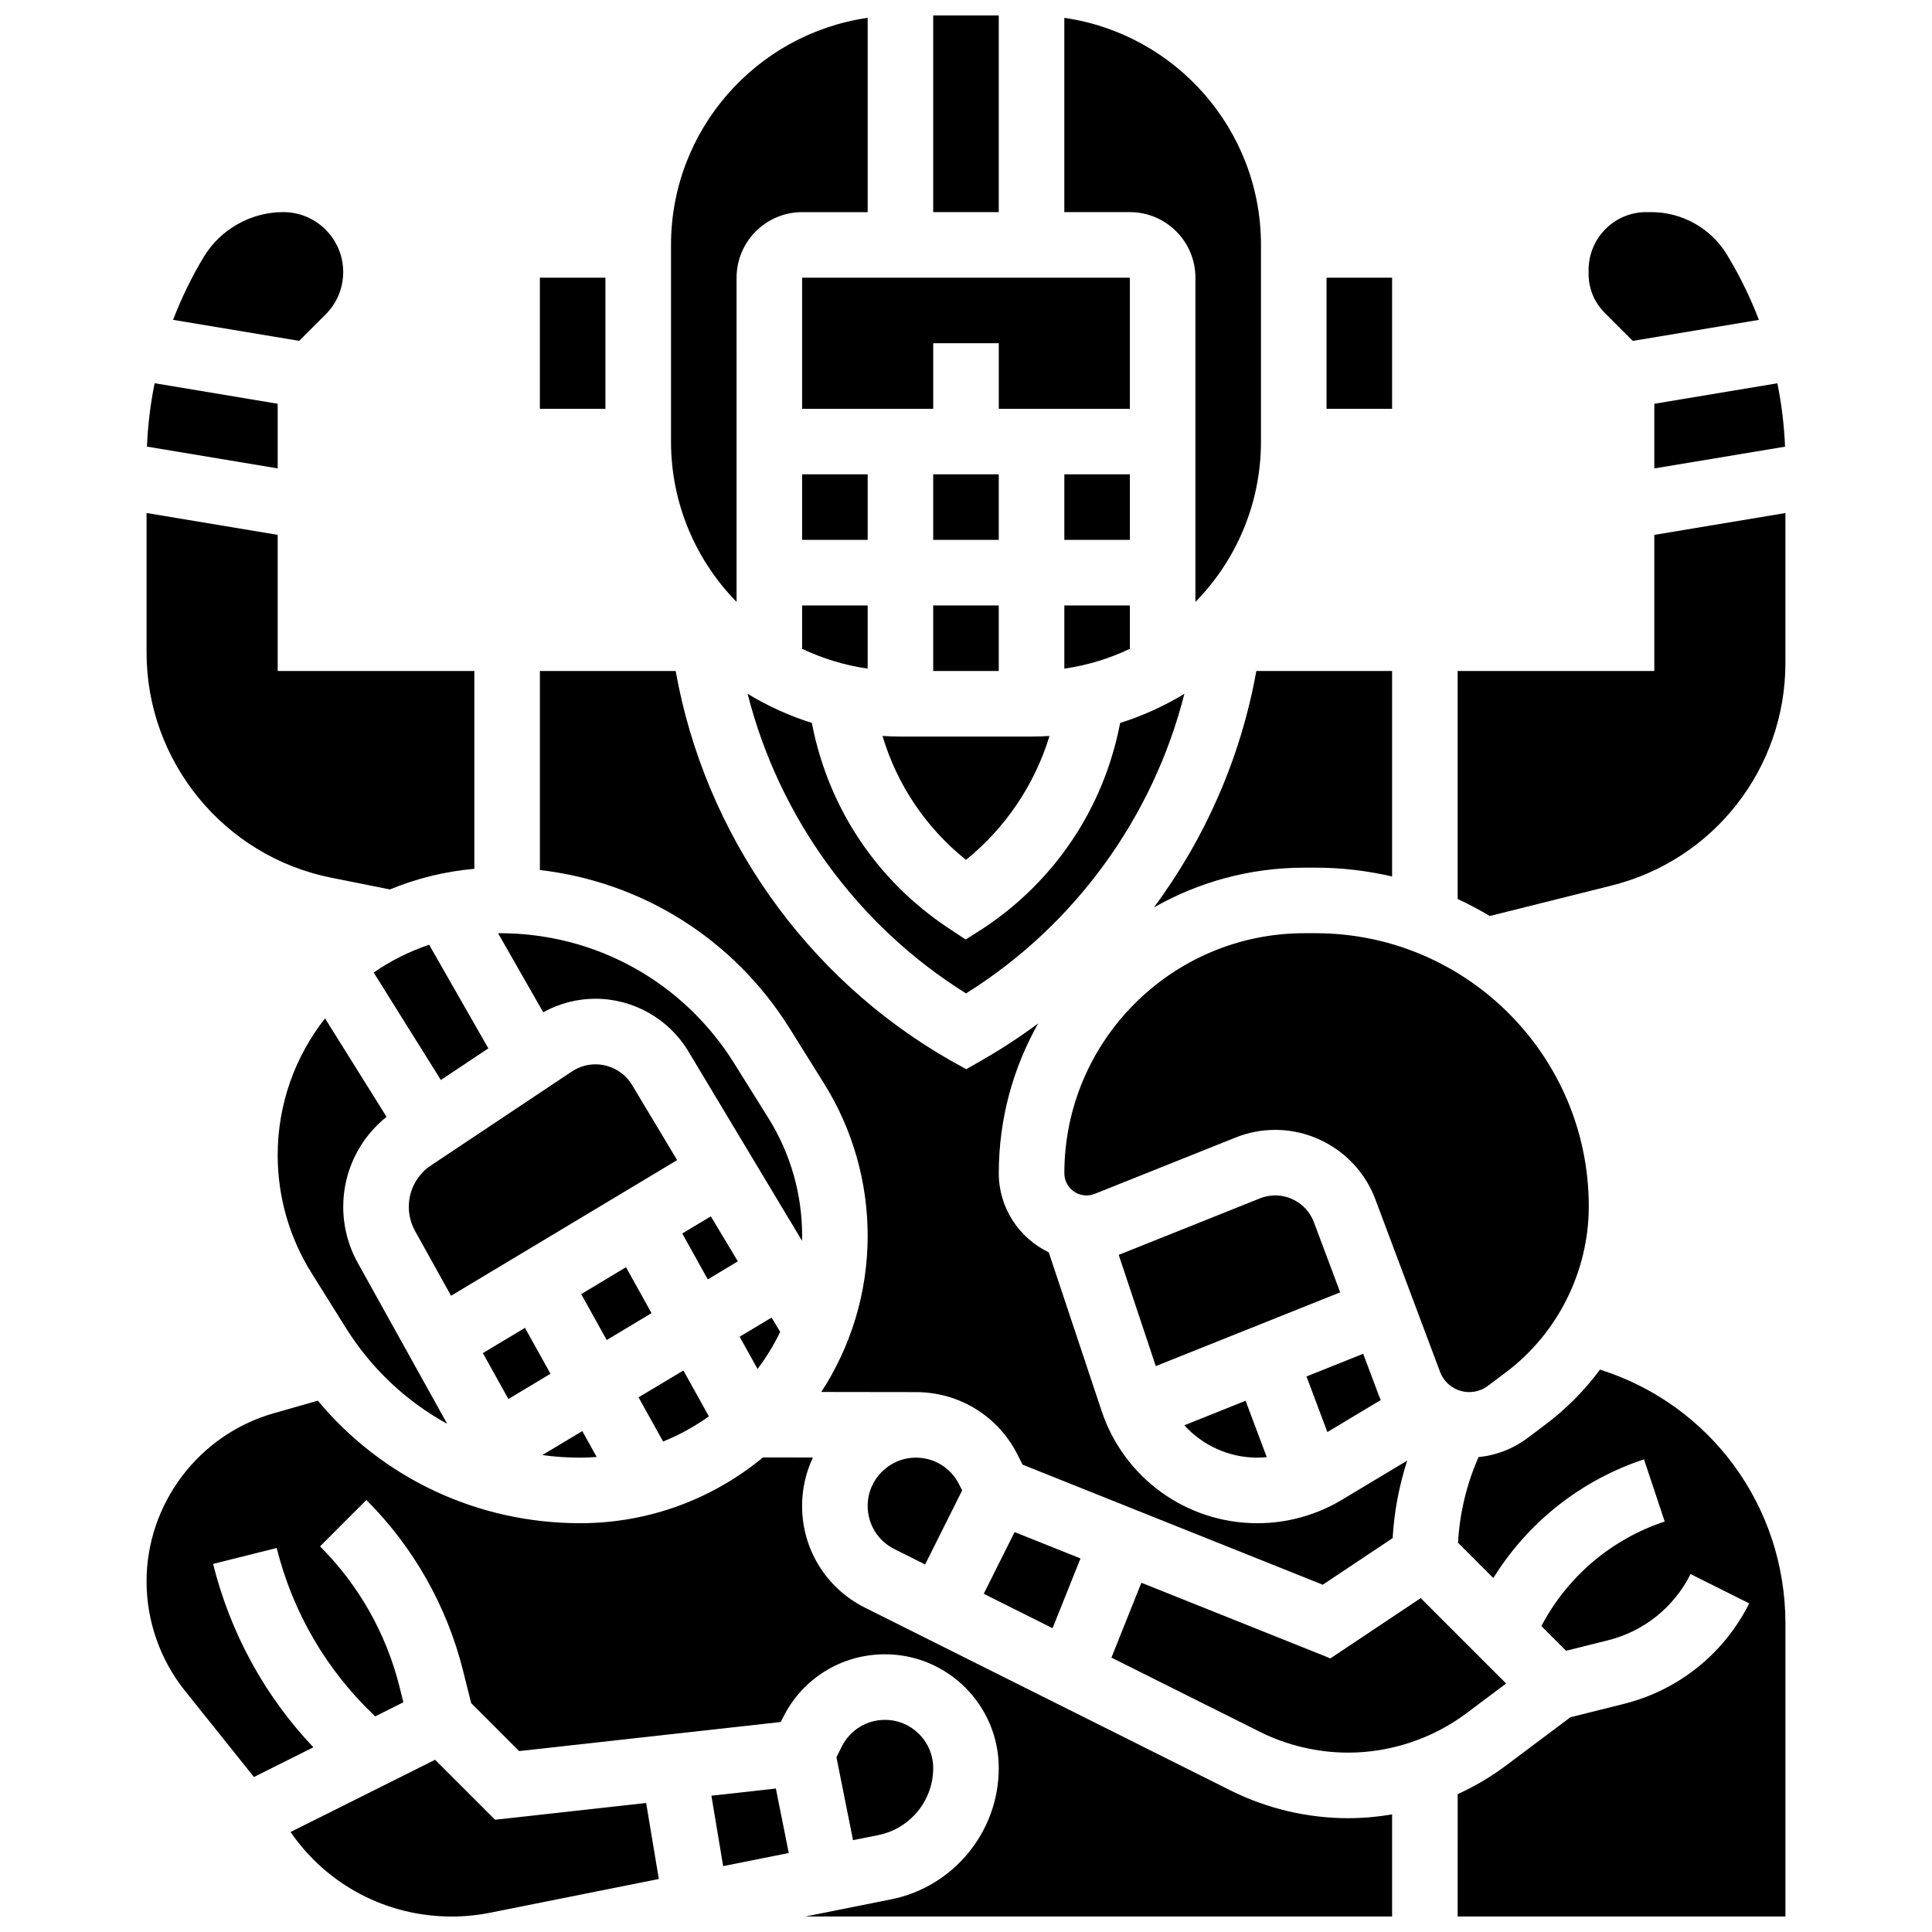 <?xml version="1.0" encoding="UTF-8"?>
<!-- Uploaded to: SVG Repo, www.svgrepo.com, Generator: SVG Repo Mixer Tools -->
<svg width="800px" height="800px" version="1.1" viewBox="144 144 512 512" xmlns="http://www.w3.org/2000/svg">
 <defs>
  <clipPath id="f">
   <path d="m321 148.09h53v155.91h-53z"/>
  </clipPath>
  <clipPath id="e">
   <path d="m391 148.09h18v52.906h-18z"/>
  </clipPath>
  <clipPath id="d">
   <path d="m426 148.09h53v155.91h-53z"/>
  </clipPath>
  <clipPath id="c">
   <path d="m221 610h98v41.902h-98z"/>
  </clipPath>
  <clipPath id="b">
   <path d="m530 506h88v145.9h-88z"/>
  </clipPath>
  <clipPath id="a">
   <path d="m182 515h331v136.9h-331z"/>
  </clipPath>
 </defs>
 <path d="m356.57 269.7h17.371v17.371h-17.371z"/>
 <path d="m377.87 339.04c3.887 12.984 11.539 24.352 22.125 32.832 10.457-8.438 18.227-19.98 22.129-32.832-1.57 0.094-3.152 0.156-4.746 0.156h-34.746c-1.602 0.004-3.188-0.059-4.762-0.156z"/>
 <path d="m391.31 304.45h17.371v17.371h-17.371z"/>
 <path d="m356.57 315.94c5.402 2.574 11.242 4.367 17.371 5.25v-16.742h-17.371z"/>
 <path d="m287.07 217.59h17.371v34.746h-17.371z"/>
 <path d="m391.31 269.7h17.371v17.371h-17.371z"/>
 <path d="m400 407.26c28.793-17.961 49.586-46.684 57.879-79.398-5.297 3.223-11.008 5.828-17.027 7.727l-0.133 0.664c-4.41 22.07-17.156 41.102-35.887 53.594l-0.156 0.102-4.773 3.035-4.719-3.129c-18.734-12.484-31.484-31.516-35.898-53.59l-0.137-0.676c-6.016-1.898-11.727-4.5-17.02-7.723 8.309 32.742 29.086 61.434 57.871 79.395z"/>
 <g clip-path="url(#f)">
  <path d="m339.2 217.59c0-9.578 7.793-17.371 17.371-17.371h17.371v-51.492c-29.426 4.231-52.117 29.598-52.117 60.176v52.117c0 16.527 6.637 31.523 17.371 42.496z"/>
 </g>
 <g clip-path="url(#e)">
  <path d="m391.31 148.09h17.371v52.117h-17.371z"/>
 </g>
 <path d="m492.65 373.94c6.973 0 13.75 0.824 20.27 2.336v-54.453h-35.98c-4.094 22.859-13.516 44.301-27.148 62.656 11.781-6.695 25.383-10.539 39.875-10.539z"/>
 <path d="m443.43 217.59h-86.863v34.746h34.746v-17.375h17.371v17.375h34.746z"/>
 <path d="m495.55 217.59h17.371v34.746h-17.371z"/>
 <path d="m538.29 511.27 4.75-3.562c13.777-10.336 22.004-26.789 22.004-44.012 0-39.914-32.473-72.387-72.387-72.387h-2.984c-35.074 0-63.609 28.535-63.609 63.609 0 3.242 2.637 5.883 5.879 5.883 0.75 0 1.488-0.141 2.188-0.422l37.32-14.926c3.356-1.344 6.894-2.023 10.512-2.023 11.73 0 22.383 7.379 26.504 18.363l17.168 45.777c1.199 3.199 4.301 5.348 7.715 5.348 1.766 0 3.523-0.586 4.941-1.648z"/>
 <path d="m569.26 226.89 7.449 7.449 33.418-5.57c-2.191-5.719-4.871-11.262-8.039-16.559l-0.379-0.633c-4.188-7.004-11.863-11.355-20.027-11.359h-1.422-0.004c-4.07 0-7.902 1.59-10.781 4.481-2.906 2.918-4.496 6.809-4.481 10.961l0.004 1.02c0.016 3.852 1.527 7.481 4.262 10.211z"/>
 <path d="m426.06 321.19c6.133-0.883 11.973-2.676 17.371-5.25v-11.492h-17.371z"/>
 <path d="m496.57 583.49-50.094-20.039-7.934 19.832 39.324 19.66c7.231 3.613 15.324 5.523 23.406 5.523 11.25 0 22.402-3.715 31.398-10.469l10.461-7.848-22.629-22.629z"/>
 <path d="m582.41 268.14 34.645-5.773c-0.234-5.66-0.91-11.273-2.035-16.793l-32.609 5.434z"/>
 <path d="m426.06 269.7h17.371v17.371h-17.371z"/>
 <path d="m509.92 515.02c-0.195-0.441-0.395-0.887-0.566-1.344l-4.094-10.918-15.023 6.012 5.527 14.742z"/>
 <path d="m492.19 467.89c-1.59-4.242-5.703-7.094-10.234-7.094-1.398 0-2.762 0.262-4.059 0.781l-37.32 14.93c-0.035 0.016-0.074 0.023-0.113 0.039l9.828 29.484 48.871-19.547z"/>
 <path d="m477.21 530.29c0.832 0 1.664-0.055 2.492-0.133l-5.602-14.941-16.238 6.496c4.844 5.344 11.801 8.578 19.348 8.578z"/>
 <g clip-path="url(#d)">
  <path d="m460.8 217.59v85.93c10.738-10.973 17.371-25.969 17.371-42.496v-52.121c0-30.578-22.691-55.945-52.117-60.172v51.484h17.371c9.578 0 17.375 7.793 17.375 17.375z"/>
 </g>
 <g clip-path="url(#c)">
  <path d="m275.2 626.25-15.898-15.898-38.301 19.148c9.598 13.977 25.387 22.402 42.703 22.402 3.41 0 6.832-0.34 10.176-1.008l44.715-8.941-3.359-20.148z"/>
 </g>
 <path d="m231.72 376.59 15.613 3.121c6.996-2.898 14.516-4.777 22.371-5.465v-52.43h-52.117v-36.074l-34.746-5.789v37.016c0 28.883 20.559 53.957 48.879 59.621z"/>
 <path d="m217.59 251-32.609-5.438c-1.125 5.519-1.805 11.133-2.039 16.793l34.648 5.777z"/>
 <path d="m230.3 227.32c3-3 4.652-6.988 4.652-11.23 0-8.758-7.125-15.883-15.883-15.883-8.602 0-16.695 4.582-21.121 11.957-3.184 5.309-5.879 10.867-8.078 16.602l33.414 5.57z"/>
 <path d="m243.03 401.73 17.801 28.484 12.582-8.391-15.691-27.461c-5.266 1.773-10.203 4.262-14.691 7.367z"/>
 <path d="m391.31 612.57c0-7.051-5.734-12.789-12.789-12.789-4.875 0-9.258 2.711-11.438 7.07l-1.418 2.836 4.394 21.969 6.703-1.34c8.43-1.688 14.547-9.152 14.547-17.746z"/>
 <path d="m582.41 285.75v36.074h-52.117v60.422c2.922 1.355 5.766 2.852 8.508 4.504l32.297-8.074c27.117-6.781 46.055-31.035 46.055-58.988v-39.727z"/>
 <g clip-path="url(#b)">
  <path d="m568.02 506.96c-4.094 5.508-8.98 10.457-14.559 14.641l-4.75 3.562c-3.742 2.805-8.242 4.527-12.887 4.984-3.148 7.152-5.004 14.887-5.43 22.695l9.355 9.355c9.207-14.82 23.16-25.879 39.922-31.465l5.492 16.48c-14.176 4.727-25.727 14.547-32.688 27.711l6.547 6.547 11.129-2.781c9.512-2.379 17.48-8.77 21.867-17.543l15.539 7.769c-6.656 13.312-18.754 23.016-33.191 26.625l-14.199 3.551-17.07 12.801c-3.981 2.984-8.285 5.516-12.797 7.578l-0.004 32.426h86.863v-77.637c-0.004-31.16-19.934-58.055-49.141-67.301z"/>
 </g>
 <g clip-path="url(#a)">
  <path d="m470.09 618.48-96.855-48.426c-10.281-5.144-16.672-15.48-16.672-26.977 0-4.586 1.031-8.93 2.871-12.824l-13.242-0.02c-13.176 10.883-30.062 17.43-48.445 17.43-27.242 0-52.434-11.949-69.523-32.473l-11.781 3.367c-19.785 5.648-33.605 23.969-33.605 44.547 0 10.48 3.606 20.762 10.156 28.945l18.301 22.875 15.746-7.875c-12.867-13.602-21.965-30.188-26.57-48.602l16.855-4.215c4.305 17.223 13.297 32.531 26.109 44.617l7.465-3.731-1.039-4.148c-3.516-14.066-10.793-26.922-21.047-37.172l12.285-12.285c12.48 12.477 21.336 28.125 25.617 45.242l2.144 8.578 12.719 12.719 69.332-7.703 0.637-1.273c5.141-10.285 15.477-16.672 26.977-16.672 16.629 0.004 30.156 13.531 30.156 30.164 0 16.852-11.992 31.477-28.516 34.781l-22.742 4.547h155.5v-27.062c-3.844 0.656-7.742 1.004-11.652 1.004-10.77 0-21.547-2.543-31.176-7.359z"/>
 </g>
 <path d="m332.38 466.34-7.574 4.543 6.762 12.168 7.969-4.785z"/>
 <path d="m353.26 416.54 9.098 14.559c7.578 12.121 11.582 26.086 11.582 40.379 0 15.262-4.527 29.48-12.285 41.41l25.086 0.035c11.492 0.004 21.824 6.391 26.965 16.672l1.273 2.547 79.555 31.824 18.527-12.352c0.406-6.969 1.715-13.887 3.856-20.531l-17.312 10.387c-6.762 4.055-14.5 6.199-22.387 6.199-18.758 0-35.348-11.957-41.277-29.75l-14.012-42.039c-7.816-3.75-13.242-11.723-13.242-20.957 0-14.426 3.809-27.973 10.449-39.715-4.711 3.508-9.648 6.75-14.797 9.691l-4.281 2.449-4.324-2.406c-38.254-21.859-64.977-60.004-72.676-103.12l-35.98-0.004v52.746c27.199 3.168 51.422 18.348 66.184 41.973z"/>
 <path d="m332.53 619.88 3.113 18.66 17.387-3.477-3.418-17.082z"/>
 <path d="m301.82 408.68c10.016 0 19.438 5.336 24.594 13.922l30.125 50.211c0.012-0.449 0.035-0.891 0.035-1.34 0-11.035-3.09-21.816-8.941-31.172l-9.098-14.559c-13.48-21.562-36.703-34.434-62.129-34.434-0.137 0-0.273 0.012-0.41 0.012l11.965 20.941c4.238-2.344 8.98-3.582 13.859-3.582z"/>
 <path d="m344.76 506.79c2.305-3.059 4.32-6.348 6-9.828l-2.277-3.797-8.469 5.082z"/>
 <path d="m246.44 439.97-16.305-26.086c-7.848 9.996-12.547 22.578-12.547 36.246 0 11.035 3.09 21.816 8.941 31.172l9.098 14.559c6.801 10.879 16.082 19.543 26.879 25.461l-23.699-42.66c-2.516-4.527-3.848-9.66-3.848-14.84 0-9.352 4.254-18.082 11.48-23.852z"/>
 <path d="m386.73 530.29c-7.051 0-12.789 5.734-12.789 12.789 0 4.875 2.711 9.258 7.07 11.438l8.156 4.078 9.809-19.617-0.809-1.617c-2.18-4.359-6.562-7.07-11.438-7.07z"/>
 <path d="m404.7 566.37 18.242 9.121 7.398-18.488-17.465-6.984z"/>
 <path d="m289.88 508.06-6.758-12.168-11.156 6.691 6.762 12.168z"/>
 <path d="m323.45 451.44-11.934-19.891c-2.031-3.387-5.746-5.488-9.695-5.488-2.238 0-4.41 0.656-6.273 1.898l-37.34 24.895c-3.68 2.449-5.871 6.551-5.871 10.969 0 2.234 0.574 4.449 1.66 6.402l9.535 17.16z"/>
 <path d="m316.66 491.99-6.762-12.168-11.875 7.129 6.758 12.168z"/>
 <path d="m302.13 530.11-3.812-6.859-10.598 6.359c3.293 0.449 6.637 0.684 10.027 0.684 1.477-0.004 2.934-0.074 4.383-0.184z"/>
 <path d="m331.86 519.35-6.758-12.164-11.879 7.125 6.504 11.707c4.324-1.746 8.391-3.996 12.133-6.668z"/>
</svg>